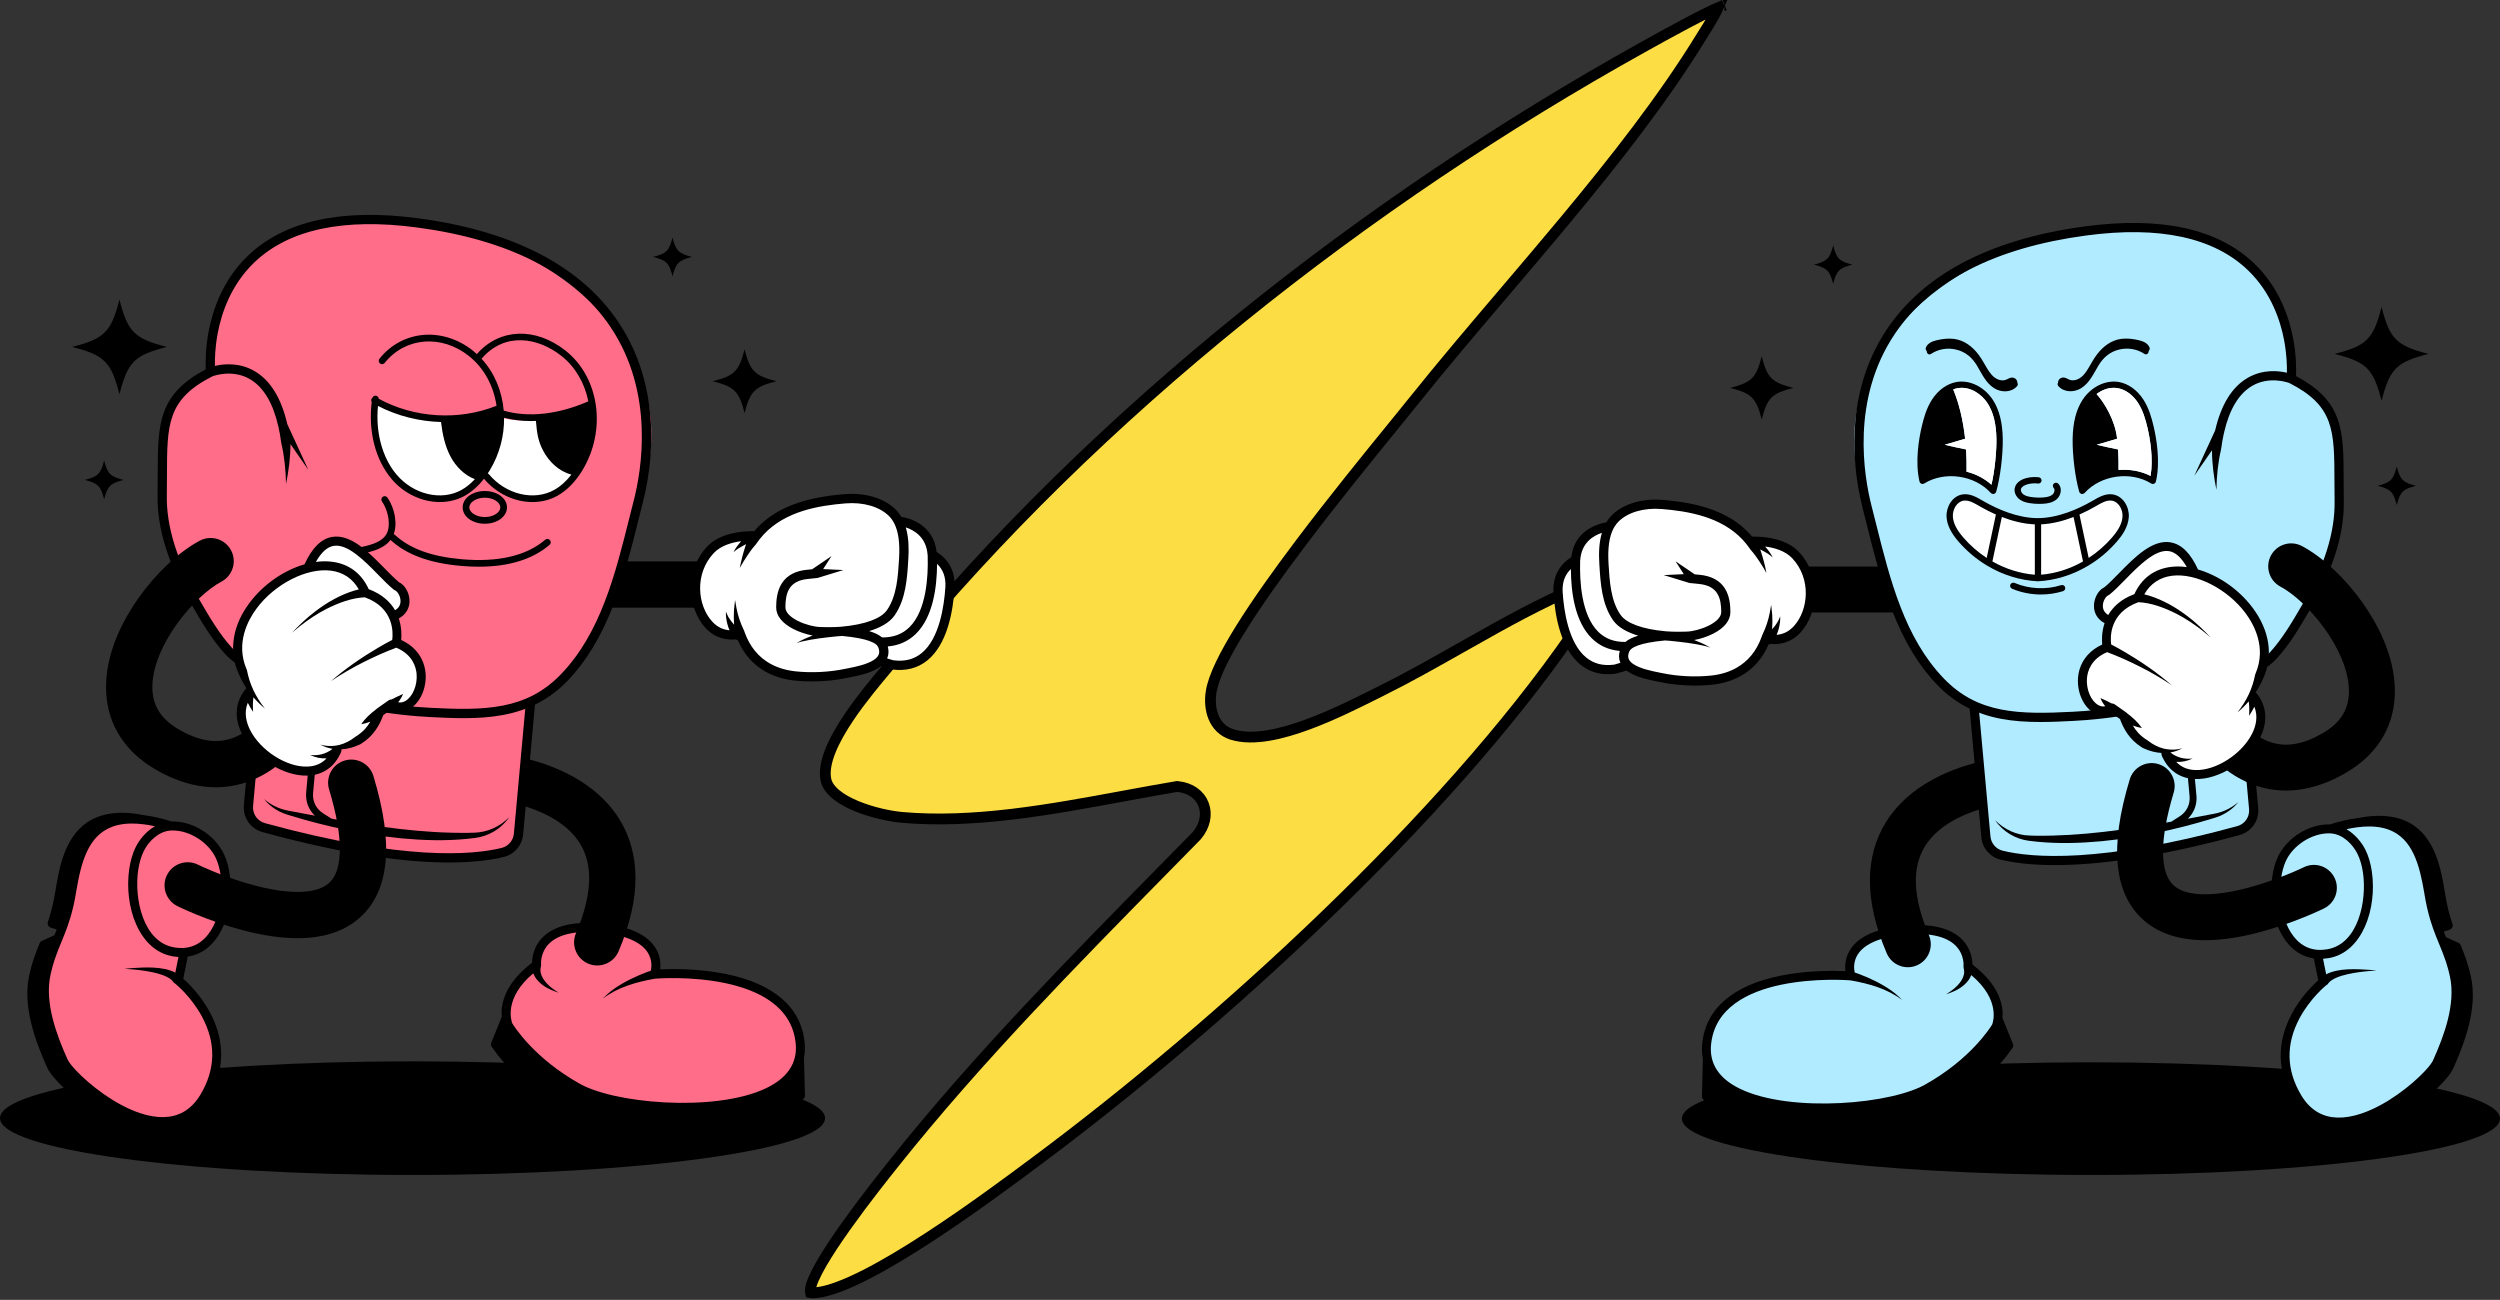 <svg width="927" height="482" viewBox="0 0 927 482" fill="none" xmlns="http://www.w3.org/2000/svg">
<rect x="0" y="0" width="927" height="482" fill="#333333" stroke="none"/>
<path d="M637.081 2.831C636.666 3.771 636.103 4.864 635.466 6.013C634.156 8.375 632.658 10.752 631.724 12.233C631.451 12.666 631.227 13.023 631.069 13.28L631.068 13.282C617.023 36.256 598.934 59.327 580.033 82.047C572.756 90.795 565.346 99.504 558.006 108.132C546.326 121.859 534.821 135.382 524.3 148.53L524.3 148.53C522.313 151.015 519.707 154.217 516.66 157.961C507.472 169.249 494.28 185.456 482.015 201.731C473.844 212.572 466.052 223.486 460.097 233.044C457.121 237.822 454.586 242.29 452.69 246.259C450.808 250.199 449.495 253.77 449.062 256.726L449.062 256.727C448.63 259.671 448.788 262.964 449.944 265.842C451.124 268.779 453.358 271.289 456.942 272.385L456.943 272.386C460.931 273.603 465.591 273.513 470.405 272.703C475.241 271.888 480.389 270.32 485.436 268.433C494.23 265.145 502.909 260.815 509.301 257.625C510.238 257.157 511.125 256.715 511.956 256.303L511.958 256.303C522.101 251.272 532.039 245.645 541.93 240.044C546.23 237.61 550.52 235.18 554.814 232.807C568.035 225.502 581.374 218.681 595.447 213.654C594.628 216.686 593.131 219.779 591.278 222.883C589.455 225.938 587.378 228.866 585.37 231.697C584.602 232.78 583.843 233.849 583.113 234.906L583.113 234.906C535.407 303.961 452.127 380.016 384.6 430.309L384.599 430.309L384.078 430.698C375.402 437.167 359.954 448.686 344.238 458.921C336.219 464.143 328.163 469.009 320.927 472.692C313.631 476.405 307.377 478.804 302.899 479.286L302.895 479.287C302.112 479.373 301.523 479.423 301.056 479.414C300.771 479.409 300.604 479.382 300.515 479.361C300.469 479.182 300.42 478.784 300.502 478.024C300.603 477.114 300.996 475.813 301.725 474.133C302.444 472.479 303.438 470.57 304.65 468.476C307.072 464.289 310.295 459.471 313.731 454.642C320.598 444.991 328.221 435.426 331.756 430.998L331.757 430.997C362.367 392.605 397.625 356.767 432.299 321.522C436.102 317.656 439.899 313.797 443.681 309.942L443.735 309.887L443.785 309.828C446.789 306.254 447.667 301.99 446.306 298.357C444.935 294.695 441.458 292.129 436.722 291.654L436.455 291.627L436.19 291.671C429.687 292.766 423.085 293.985 416.422 295.215C389.198 300.243 360.968 305.457 334.354 303.083C330.152 302.703 323.38 301.329 317.463 298.857C314.507 297.621 311.853 296.149 309.851 294.457C307.847 292.764 306.621 290.96 306.241 289.063L306.241 289.063C305.655 286.14 306.274 282.553 307.885 278.48C309.485 274.437 311.982 270.119 314.882 265.831C319.49 259.016 324.973 252.478 329.234 247.396C330.348 246.068 331.379 244.839 332.288 243.731C406.958 152.75 506.352 74.707 609.101 17.55C609.379 17.396 609.82 17.151 610.395 16.831C613.274 15.227 619.519 11.748 625.589 8.536C629.234 6.607 632.784 4.792 635.483 3.545C636.067 3.275 636.601 3.036 637.081 2.831ZM639.395 1.997C639.401 1.997 639.404 1.996 639.404 1.996C639.404 1.996 639.4 1.997 639.395 1.997Z" fill="#FCDD44" stroke="black" stroke-width="4"/>
<g clip-path="url(#clip0_3691_3061)">
<path d="M61.862 128.641C49.838 131.703 47.355 134.193 44.293 146.209C41.23 134.186 38.741 131.703 26.724 128.641C38.747 125.579 41.23 123.09 44.293 111.074C47.355 123.097 49.845 125.579 61.862 128.641Z" fill="black"/>
<path d="M287.911 141.358C279.825 143.417 278.152 145.089 276.094 153.175C274.035 145.089 272.362 143.417 264.276 141.358C272.362 139.3 274.035 137.628 276.094 129.542C278.152 137.628 279.825 139.3 287.911 141.358Z" fill="black"/>
<path d="M45.805 177.959C40.883 179.213 39.867 180.23 38.612 185.151C37.358 180.23 36.341 179.213 31.42 177.959C36.341 176.705 37.358 175.688 38.612 170.768C39.867 175.688 40.883 176.705 45.805 177.959Z" fill="black"/>
<path d="M256.569 95.263C251.648 96.518 250.631 97.534 249.377 102.455C248.122 97.534 247.106 96.518 242.185 95.263C247.106 94.009 248.122 92.993 249.377 88.072C250.631 92.993 251.648 94.009 256.569 95.263Z" fill="black"/>
<path d="M152.969 435.677C237.451 435.677 305.937 426.246 305.937 414.611C305.937 402.976 237.451 393.544 152.969 393.544C68.486 393.544 0 402.976 0 414.611C0 426.246 68.486 435.677 152.969 435.677Z" fill="black"/>
<path d="M273.36 225.328H193.356C188.615 225.328 184.774 221.488 184.774 216.747C184.774 212.007 188.615 208.167 193.356 208.167H273.36C278.101 208.167 281.942 212.007 281.942 216.747C281.942 221.488 278.101 225.328 273.36 225.328Z" fill="black"/>
<path d="M345.675 205.716C344.922 194.041 333.079 193.211 333.079 193.211L332.937 193.565C332.358 192.362 331.676 191.217 330.879 190.143C317.073 179.491 293.778 185.846 281.909 197.038C281.401 197.579 280.912 198.145 280.436 198.737C277.985 198.602 268.496 198.473 263.401 203.915C255.617 212.226 256.775 224.923 262.764 231.562C266.817 236.052 271.816 235.723 274.543 235.074C276.486 240.342 279.857 244.832 284.843 247.63C290.452 251.998 318.816 252.737 325.912 245.063L330.904 246.517C347.65 248.801 351.51 229.645 352.256 217.848C352.694 210.978 348.911 207.459 345.682 205.716H345.675Z" fill="white"/>
<path d="M347.309 204.674C346.145 194.465 337.164 192.117 334.173 191.622C334.031 191.384 333.883 191.153 333.729 190.927C333.709 190.895 333.684 190.863 333.664 190.831C333.606 190.741 333.542 190.651 333.484 190.567C333.452 190.529 333.426 190.49 333.394 190.451C332.995 189.911 332.564 189.396 332.095 188.927C327.9 184.739 320.856 182.61 313.239 183.228C306.278 183.794 300.759 184.823 295.876 186.457C289.533 188.58 284.553 191.661 280.648 195.861C280.314 196.228 279.979 196.601 279.658 196.98C279.542 196.98 279.426 196.98 279.304 196.974C279.079 196.922 278.841 196.922 278.596 196.974C274.498 197 266.798 197.772 262.146 202.737C253.706 211.749 254.993 225.508 261.484 232.706C265.209 236.83 269.622 237.396 272.787 237.093C273.031 237.222 273.295 237.293 273.559 237.319C275.791 242.548 279.297 246.517 284.006 249.129C287.114 250.853 290.71 251.94 294.698 252.358C296.764 252.576 298.899 252.679 301.054 252.679C305.506 252.679 310.055 252.223 314.288 251.329C314.596 251.264 314.944 251.193 315.323 251.116C318.212 250.544 322.754 249.637 325.893 247.566C325.906 247.559 325.919 247.553 325.932 247.546C326.06 247.463 326.183 247.373 326.305 247.282C326.305 247.282 326.311 247.282 326.318 247.276C326.408 247.212 326.491 247.147 326.575 247.083C326.588 247.077 326.594 247.07 326.607 247.057L330.416 248.17C330.499 248.196 330.583 248.209 330.667 248.222C335.852 248.929 340.31 247.784 343.919 244.825C351.188 238.869 353.395 226.93 353.961 217.957C354.321 212.219 351.967 207.543 347.303 204.674H347.309ZM343.964 205.825C343.964 205.922 343.99 206.012 344.009 206.108C343.996 206.205 343.99 206.301 343.99 206.398C344.196 213.473 343.597 226.274 337.222 232.558C334.584 235.164 331.258 236.405 327.077 236.354C325.861 235.337 324.195 234.585 322.271 234.006C326.202 232.829 329.759 231.008 331.715 228.191C335.922 222.138 336.386 214.316 336.797 207.414L336.817 207.144C337.01 203.857 337.048 199.547 335.865 195.559C338.985 196.582 343.526 199.206 343.957 205.825H343.964ZM314.654 247.752C314.262 247.829 313.902 247.9 313.58 247.971C307.636 249.225 301.054 249.572 295.059 248.942C291.533 248.575 288.375 247.63 285.673 246.131C281.227 243.667 278.017 239.75 276.139 234.501C276.106 234.417 276.081 234.327 276.049 234.244C276.016 234.102 275.971 233.961 275.901 233.826C275.856 233.684 275.791 233.562 275.72 233.44C274.505 230.925 273.61 228.217 273.083 225.463L272.555 222.472C272.497 223.058 272.189 225.727 272.156 226.274C272.054 228.075 272.06 229.857 272.208 231.639C271.449 230.822 270.773 229.921 270.194 228.963C269.796 228.274 269.467 227.567 269.178 226.801C269.152 227.515 269.152 228.255 269.249 228.988C269.442 230.609 269.866 232.205 270.51 233.71C268.387 233.536 266.077 232.681 264.031 230.416C258.557 224.351 257.502 212.727 264.649 205.092C267.299 202.261 271.423 201.123 274.826 200.679C274.749 200.769 274.665 200.859 274.588 200.956C273.61 202.133 272.594 203.374 271.996 204.789C273.057 203.715 274.363 203.001 275.669 202.281C275.997 202.107 276.332 201.933 276.66 201.766C276.55 202.075 276.447 202.377 276.345 202.68C275.502 205.278 274.813 207.909 274.318 210.592C275.174 209.022 276.119 207.504 277.11 206.018C277.972 204.757 278.899 203.406 279.909 202.274C280.031 202.171 280.147 202.049 280.243 201.908C280.385 201.766 280.488 201.605 280.565 201.432C280.951 200.872 281.356 200.332 281.774 199.811C282.212 199.264 282.675 198.724 283.151 198.209C291.231 189.506 303.615 187.467 313.503 186.656C320.122 186.116 326.163 187.878 329.65 191.365C330.21 191.924 330.705 192.561 331.136 193.269C331.278 193.507 331.419 193.745 331.548 193.996C331.548 193.996 331.548 194.002 331.554 194.009C333.118 197.032 333.716 201.29 333.381 206.938L333.368 207.208C332.989 213.66 332.551 220.967 328.891 226.229C326.691 229.394 320.74 231.574 312.139 232.366C311.714 232.404 311.296 232.436 310.884 232.462C310.659 232.43 310.421 232.436 310.19 232.501C308.144 232.597 306.304 232.552 304.869 232.513C304.638 232.513 304.419 232.501 304.207 232.501C299.742 232.404 291.192 229.239 291.225 225.161C291.263 220.06 292.331 215.262 299.851 214.65C300.765 214.573 301.666 214.483 302.534 214.374C302.734 214.387 302.939 214.361 303.145 214.303C303.145 214.303 303.158 214.303 303.177 214.297C303.364 214.271 303.544 214.213 303.705 214.136C305.744 213.512 312.699 211.376 312.731 211.37L305.223 211.016L308.318 206.211L301.202 211.042C301.202 211.042 301.164 211.074 301.145 211.087C300.63 211.138 300.109 211.19 299.581 211.235C295.059 211.601 291.797 213.312 289.886 216.323C288.059 219.198 287.821 222.736 287.802 225.148C287.776 228.3 290.002 231.105 294.229 233.266C296.397 234.372 298.97 235.215 301.338 235.646C299.427 236.392 297.503 237.171 295.754 238.232L295.335 238.502C295.94 238.264 296.577 238.058 297.207 237.904C301.537 236.881 306.002 236.399 310.421 235.942C311.032 235.91 311.656 235.871 312.293 235.813C317.15 236.27 320.296 236.933 322.316 237.653C322.85 237.852 323.333 238.058 323.751 238.277C323.815 238.309 323.879 238.341 323.95 238.367C324.388 238.605 324.722 238.843 324.98 239.081C325.07 239.203 325.179 239.313 325.295 239.409C325.443 239.589 325.546 239.763 325.616 239.93C326.298 241.564 326.118 242.805 324.999 243.912C324.992 243.912 324.986 243.925 324.98 243.931C324.909 244.002 324.832 244.066 324.761 244.137C324.703 244.188 324.639 244.24 324.581 244.291C324.542 244.324 324.497 244.356 324.452 244.388C324.407 244.42 324.368 244.452 324.323 244.484C324.227 244.555 324.13 244.619 324.027 244.69C321.461 246.401 317.118 247.27 314.648 247.758L314.654 247.752ZM350.539 217.738C350.108 224.524 348.396 236.72 341.751 242.169C338.895 244.51 335.459 245.378 331.258 244.832L328.949 244.156C329.541 242.805 329.624 241.3 329.187 239.705C333.323 239.345 336.83 237.769 339.641 234.996C345.9 228.815 347.425 217.982 347.464 209.073C349.735 211.222 350.77 214.123 350.545 217.738H350.539Z" fill="black"/>
<path d="M188.448 380.21C188.448 380.21 187.952 379.116 187.759 377.264L183.713 387.253C195.492 404.229 211.781 410.642 211.781 410.642L215.937 404.242C215.345 403.965 214.785 403.682 214.264 403.392C195.827 393.12 188.448 380.216 188.448 380.216V380.21Z" fill="black"/>
<path d="M296.436 392.136C291.424 415.653 235.076 413.183 215.937 404.235L217.327 410.636C267.229 430.21 296.796 406.307 296.796 406.307L296.436 392.136Z" fill="black"/>
<path d="M296.706 386.79C293.811 356.763 242.705 361.24 242.705 361.24C242.705 361.24 248.238 346.491 222.685 344.123C197.132 341.756 198.979 357.818 198.979 357.818C188.325 365.582 187.328 373.224 187.753 377.257C187.946 379.11 188.441 380.203 188.441 380.203C188.441 380.203 195.814 393.107 214.258 403.38C214.779 403.669 215.338 403.952 215.93 404.229C235.069 413.17 291.418 415.646 296.429 392.129C296.783 390.476 296.879 388.701 296.699 386.79H296.706Z" fill="#FF6D89"/>
<path d="M298.108 392.194C298.462 390.425 298.552 388.572 298.366 386.63C297.105 373.546 286.934 364.727 268.947 361.118C258.834 359.092 249.068 359.234 244.796 359.44C245.028 357.439 244.906 354.442 243.034 351.457C239.888 346.44 233.094 343.41 222.846 342.458C212.733 341.519 205.425 343.262 201.141 347.642C197.776 351.084 197.307 355.143 197.287 356.995C186.943 364.83 185.669 372.568 186.048 377.032L182.169 386.61C181.957 387.131 182.021 387.723 182.343 388.186C194.276 405.38 210.488 411.903 211.17 412.173C211.91 412.463 212.746 412.192 213.184 411.53L215.159 408.487L215.699 410.97C215.815 411.517 216.201 411.967 216.722 412.173C231.596 418.007 244.668 419.963 255.508 419.963C263.762 419.963 270.722 418.831 276.197 417.409C290.015 413.833 297.536 407.838 297.851 407.587C298.256 407.259 298.482 406.763 298.469 406.249L298.115 392.175L298.108 392.194ZM197.731 360.919C198.773 363.634 201.302 365.634 203.907 366.843C204.956 367.352 206.056 367.731 207.149 368.098C206.184 367.487 205.226 366.869 204.351 366.136C202.119 364.296 199.764 361.517 200.542 358.5C200.568 358.41 200.581 358.32 200.594 358.23C200.645 358.037 200.658 357.838 200.639 357.638C200.62 357.465 200.234 353.309 203.56 349.939C207.066 346.394 213.621 344.954 222.531 345.783C231.531 346.62 237.63 349.18 240.171 353.181C241.902 355.915 241.612 358.668 241.335 359.935C240.789 360.121 240.255 360.314 239.714 360.514C235.468 362.115 231.332 364.103 227.62 366.715C226.159 367.783 224.776 368.947 223.56 370.259C229.132 366.014 236.112 364.077 242.912 362.887C244.822 362.733 292.376 359.305 295.046 386.939C295.632 393.004 293.071 397.951 287.429 401.637C271.095 412.321 232.303 410.05 216.735 402.756C216.683 402.724 216.625 402.705 216.568 402.679C216.04 402.428 215.545 402.171 215.075 401.913C198.033 392.419 190.584 380.506 189.947 379.445C189.625 378.621 186.679 370.201 197.738 360.906L197.731 360.919ZM211.157 408.532C207.272 406.706 195.023 400.209 185.605 387.035L187.625 382.043C189.773 385.337 197.57 395.995 213.447 404.847C213.473 404.859 213.499 404.872 213.525 404.885L211.157 408.532ZM275.174 414.244C263.144 417.326 243.638 418.959 218.768 409.407L218.247 407.001C226.114 409.922 237.759 411.903 249.724 412.25C250.85 412.283 252.085 412.302 253.404 412.302C263.671 412.302 279.163 411.054 289.263 404.441C291.598 402.91 293.496 401.154 294.956 399.212L295.117 405.477C293.065 406.937 286.156 411.427 275.187 414.238L275.174 414.244Z" fill="black"/>
<path d="M181.307 278.95L180.291 296.086H180.271C180.529 296.099 205.901 297.893 215.101 312.849C220.048 320.89 219.533 332.056 213.563 346.041C211.704 350.402 213.724 355.445 218.086 357.304C222.448 359.163 227.491 357.143 229.35 352.782C233.609 342.812 235.726 333.504 235.636 325.122C235.552 317.223 233.551 310.038 229.672 303.773C226.308 298.331 221.547 293.629 215.532 289.788C210.964 286.875 205.657 284.449 199.758 282.591C189.934 279.49 181.648 278.969 181.301 278.95H181.307Z" fill="black"/>
<path d="M196.875 258.597L192.263 309.259C191.96 312.546 189.625 315.293 186.415 316.078C176.212 318.586 150.235 321.275 97.791 306.879C94.176 305.889 91.795 302.434 92.13 298.704L96.614 249.463L196.869 258.597H196.875Z" fill="#FF6D89"/>
<path d="M95.064 247.598L90.425 298.549C90.007 303.123 92.915 307.323 97.341 308.539C129.269 317.307 151.502 319.809 166.478 319.809C175.967 319.809 182.549 318.805 186.827 317.75C190.738 316.792 193.607 313.441 193.974 309.42L198.747 257.047L95.07 247.604L95.064 247.598ZM190.552 309.105C190.32 311.672 188.493 313.807 186.003 314.412C175.298 317.043 149.662 319.339 98.242 305.226C95.424 304.454 93.571 301.779 93.841 298.858L98.171 251.329L195.01 260.147L190.552 309.105Z" fill="black"/>
<path d="M175.865 308.751C175.279 308.764 174.263 308.796 173.658 308.816C156.604 309.022 139.71 306.513 122.939 303.573L119.729 301.528C117.213 299.92 115.817 297.076 116.087 294.105L118.487 267.738C118.738 265.01 120.333 262.643 122.772 261.389L125.57 259.955L124.393 257.665L121.594 259.099C118.371 260.752 116.255 263.898 115.927 267.506L113.527 293.873C113.231 297.128 114.447 300.267 116.756 302.46C113.919 301.933 110.754 301.341 108.458 300.891C106.573 300.576 104.604 300.164 102.854 299.379C101.053 298.614 99.38 297.54 97.875 296.272C98.499 297.051 99.2 297.771 99.959 298.44C101.497 299.772 103.266 300.846 105.17 301.592C105.897 301.894 107.338 302.306 108.052 302.531C121.401 306.597 135.13 309.51 149.038 310.874C157.009 311.607 165.063 311.852 173.047 311.067C173.915 310.996 175.157 310.829 176.038 310.726C181.121 310.128 185.933 307.304 188.783 303.033C185.399 306.5 180.722 308.648 175.871 308.751H175.865Z" fill="black"/>
<path d="M154.77 263.853C130.819 261.087 104.205 256.204 84.745 241.365C71.846 225.123 60.311 204.925 60.138 183.652C60.524 159.723 57.983 148.113 78.08 137.962C74.69 33.827 274.852 85.666 236.671 185.955C226.52 232.809 211.659 273.431 154.77 263.853Z" fill="#FF6D89"/>
<path d="M241.078 153.394C239.843 140.625 235.835 129.137 229.163 119.244C222.621 109.543 213.518 101.445 202.105 95.186C189.393 88.213 173.626 83.427 155.246 80.964C126.728 77.136 105.382 81.839 91.808 94.942C82.512 103.915 78.807 115.172 77.34 123.039C76.137 129.503 76.188 134.714 76.298 136.952C68.063 141.294 63.283 146.176 60.864 152.673C58.516 158.984 58.503 166.484 58.478 175.978C58.478 178.41 58.465 180.925 58.426 183.626C58.227 195.996 62.415 209.376 71.215 224.524C74.509 230.198 78.614 237.254 83.49 242.529C87.89 247.282 94.06 249.785 100.03 252.197C100.68 252.461 101.329 252.724 101.973 252.988C118.731 259.877 136.448 264.103 154.635 265.564C156.237 265.692 157.871 265.802 159.479 265.885C163.809 266.11 167.939 266.297 171.934 266.297C177.029 266.297 181.892 265.995 186.634 265.1C196.168 263.299 203.945 259.163 210.424 252.461C217.314 245.327 222.872 236.141 227.427 224.396C231.402 214.123 234.111 203.303 236.723 192.838C237.256 190.709 237.803 188.509 238.35 186.386C241.168 175.386 242.114 163.982 241.091 153.4L241.078 153.394ZM235.011 185.53C234.464 187.666 233.911 189.872 233.377 192.002C228.115 213.049 222.672 234.816 207.94 250.074C195.215 263.248 179.898 263.518 159.653 262.457C158.077 262.373 156.481 262.27 154.905 262.141C137.072 260.713 119.703 256.564 103.279 249.817C102.629 249.553 101.979 249.283 101.316 249.019C95.694 246.742 89.885 244.394 86.005 240.2C81.386 235.202 77.391 228.326 74.181 222.807C65.702 208.211 61.669 195.417 61.855 183.684C61.9 180.963 61.907 178.435 61.913 175.991C61.958 157.395 61.977 148.048 78.787 139.532C79.45 139.281 86.308 136.869 92.683 140.593C97.682 143.513 101.207 149.38 103.195 158.064L103.143 158.096L103.234 158.218C103.665 160.116 104.018 162.142 104.301 164.303C105.472 169.224 105.955 174.357 106.058 179.452C107.036 174.647 107.692 169.726 107.705 164.67L114.324 174.209L106.534 157.279C104.308 147.611 100.236 141.005 94.369 137.602C88.649 134.283 82.802 134.939 79.688 135.685C79.636 133.215 79.746 128.789 80.73 123.553C82.113 116.207 85.581 105.703 94.208 97.392C106.997 85.074 127.377 80.694 154.789 84.367C188.866 88.94 212.933 101.316 226.32 121.167C242.795 145.591 237.893 174.319 235.018 185.53H235.011ZM107.196 163.937L106 164.085L107.19 163.93V163.943L107.196 163.937Z" fill="black"/>
<path d="M80.016 291.924C78.614 291.924 77.198 291.841 75.783 291.68C69.923 291.005 63.901 288.908 57.899 285.453C51.53 281.793 46.705 277.098 43.553 271.501C40.632 266.31 39.211 260.457 39.32 254.108C39.545 241.146 45.965 229.381 51.318 221.797C57.841 212.547 66.346 204.584 74.072 200.493C78.26 198.274 83.458 199.869 85.677 204.057C87.897 208.244 86.302 213.442 82.114 215.661C72.091 220.974 56.76 239.133 56.496 254.404C56.374 261.454 59.546 266.593 66.468 270.575C73.731 274.75 80.119 275.792 86.006 273.759C98.473 269.456 105.273 252.911 105.344 252.744L105.331 252.77L121.292 259.093C121.047 259.704 118.789 265.268 114.28 271.675C107.943 280.687 100.139 287.01 91.718 289.943C87.942 291.262 84.024 291.924 80.036 291.924H80.016Z" fill="black"/>
<path d="M113.964 211.061C91.924 219.282 82.069 231.491 92.941 255.838C77.443 272.524 117.67 300.203 125.184 277.187C133.985 276.216 139.105 269.533 140.746 264.11L145.108 261.035C154.256 267.416 163.757 244.71 146.941 238.374C146.941 238.374 148.048 233.434 145.751 228.416C152.686 226.049 150.145 218.568 147.089 217.352C138.147 210.148 123.91 187.583 113.971 211.068L113.964 211.061Z" fill="white"/>
<path d="M112.935 209.247C105.324 211.428 97.637 216.658 92.458 223.624C86.179 232.076 84.751 241.339 88.437 249.714C88.45 249.746 88.469 249.772 88.489 249.798C89.293 251.695 90.271 253.509 91.409 255.208C91.281 255.298 91.165 255.394 91.062 255.516C87.215 260.218 86.726 266.091 89.685 272.054C94.099 280.944 105.048 287.917 114.086 287.595C119.478 287.402 123.691 284.63 126.059 279.748C126.252 279.51 126.38 279.22 126.432 278.911C126.458 278.847 126.49 278.796 126.509 278.731C126.631 278.442 126.657 278.133 126.612 277.844C128.883 277.721 131.147 277.104 133.257 276.126C133.373 276.087 133.489 276.042 133.598 275.972C133.605 275.972 133.611 275.959 133.624 275.959C133.766 275.894 133.888 275.817 133.997 275.721C138.661 272.775 140.752 268.787 142.122 265.165L142.444 264.933C142.984 264.58 143.525 264.2 144.052 263.801L145.172 263.01C147.385 264.142 149.746 264.084 151.939 262.83C155.774 260.63 158.244 255.105 157.807 249.688C157.729 248.698 157.556 247.746 157.298 246.826C156.121 242.651 153.136 239.3 148.761 237.306C148.922 235.601 148.961 232.559 147.874 229.31C150.363 227.966 151.798 225.753 151.856 223.039C151.875 222.209 151.759 221.379 151.534 220.588C150.942 218.497 149.598 216.67 147.957 215.892C146.349 214.573 144.509 212.695 142.566 210.714C136.68 204.706 130.002 197.894 123.112 199.097C119.066 199.804 115.733 203.124 112.929 209.228L112.935 209.247ZM145.429 237.28C143.576 238.245 141.801 239.242 140.025 240.284C133.933 243.886 128.085 247.926 122.739 252.564C126.618 249.939 130.671 247.591 134.853 245.494C138.764 243.526 142.836 241.699 146.922 240.162C153.001 242.696 154.275 247.36 154.481 249.965C154.815 254.088 153.007 258.372 150.28 259.942C149.411 260.444 148.53 260.592 147.642 260.392C148.414 259.427 149.038 258.398 149.443 257.33C148.022 257.948 146.587 258.623 145.185 259.363C144.818 259.344 144.445 259.44 144.136 259.659L139.774 262.734C139.665 262.811 139.568 262.901 139.485 263.004C137.394 264.58 135.432 266.349 133.92 268.523C135.129 268.343 136.249 268.008 137.323 267.603C136.178 269.571 134.596 271.417 132.17 272.929C132.061 272.981 131.958 273.045 131.855 273.128C131.816 273.161 131.771 273.193 131.726 273.225C131.681 273.257 131.636 273.289 131.598 273.321C129.912 274.64 127.969 275.676 125.84 276.216C125.441 276.319 125.042 276.396 124.631 276.461C124.631 276.461 124.631 276.461 124.624 276.461C122.733 276.756 120.732 276.653 118.796 276.107C120.166 276.866 121.691 277.4 123.292 277.67C121.047 279.522 117.889 280.352 114.961 279.921C116.872 280.892 118.982 281.311 121.092 281.208C119.297 283.125 116.924 284.147 113.971 284.25C106.251 284.527 96.498 278.262 92.683 270.568C91.377 267.931 90.367 264.284 91.879 260.579C92.458 261.756 93.127 262.875 93.848 263.969C93.732 262.18 93.732 260.334 93.976 258.572C95.276 260.077 96.698 261.466 98.235 262.721C96.543 260.611 95.102 258.334 93.976 255.947C92.889 253.632 92.104 251.213 91.622 248.769C91.615 248.717 91.602 248.659 91.59 248.608C91.59 248.589 91.583 248.563 91.577 248.543C91.525 248.344 91.454 248.177 91.371 248.022C87.331 238.406 91.982 229.87 95.154 225.605C101.902 216.523 113.713 210.495 122.623 211.589C127.21 212.148 130.774 214.541 133.039 218.542C132.447 218.684 131.855 218.845 131.257 219.025C126.072 220.62 121.298 223.36 117.014 226.622C113.836 228.995 110.934 231.793 108.213 234.669C109.229 233.826 110.233 232.97 111.256 232.141C114.337 229.748 117.65 227.516 121.124 225.747C125.55 223.547 130.305 221.72 135.258 221.476C146.143 225.399 145.789 234.598 145.442 237.274L145.429 237.28ZM123.691 202.41C128.851 201.509 135.136 207.916 140.18 213.068C142.264 215.191 144.226 217.198 146.027 218.652C146.156 218.755 146.304 218.845 146.458 218.903C147.327 219.243 148.556 221.006 148.511 222.981C148.478 224.409 147.796 225.502 146.491 226.268C144.741 223.251 141.756 220.356 136.725 218.465C134.029 212.567 129.301 209.048 123.009 208.282C121.124 208.051 119.143 208.09 117.123 208.36C119.111 204.828 121.311 202.821 123.685 202.41H123.691Z" fill="black"/>
<path d="M66.134 363.512L68.231 353.143C83.111 352.171 86.829 329.329 81.689 317.764C78.73 311.1 70.804 305.999 63.483 306.269C63.457 306.269 63.432 306.275 63.4 306.282C32.539 296.408 28.847 316.702 26.544 330.706C19.499 358.173 10.1 367.571 23.501 393.455C59.115 442.02 104.083 399.585 66.127 363.518" fill="#FF6D89"/>
<path d="M26.543 330.706C25.643 336.199 24.472 340.168 23.224 343.584L19.351 342.381C25.244 325.566 20.998 297.919 53.64 304.011C31.703 301.097 28.57 318.343 26.537 330.706" fill="black"/>
<path d="M21.487 348.003C13.375 360.836 17.286 382.989 23.5 393.461C26.292 399.701 52.386 422.961 68.777 413.794C52.405 428.821 22.117 402.094 19.055 395.262C13.259 385.106 8.447 363.338 16.231 350.415L21.487 348.009V348.003Z" fill="black"/>
<path d="M67.96 362.881L69.614 354.699C73.615 354.12 77.083 352.036 79.817 348.524C86.43 340.033 86.913 325.412 83.213 317.088C79.952 309.742 71.556 304.39 63.624 304.596C59.97 303.445 56.606 302.673 53.505 302.281C44.653 300.492 37.512 301.393 32.275 304.969C23.771 310.784 21.892 322.202 20.522 330.532C19.834 334.707 18.959 338.303 17.762 341.847C17.621 342.271 17.653 342.741 17.859 343.14C18.064 343.539 18.418 343.841 18.849 343.976L21.03 344.658C20.753 345.378 20.471 346.073 20.187 346.761L15.53 348.89C15.144 349.064 14.841 349.386 14.681 349.778C13.317 353.097 11.901 356.751 10.834 361.653C8.325 373.231 13.092 386.064 17.524 395.944C19.872 401.187 35.865 416.219 51.247 419.391C53.183 419.789 55.042 419.989 56.812 419.989C61.836 419.989 66.165 418.374 69.73 415.177C72.657 413.505 75.159 410.983 77.166 407.638C83.387 397.263 83.612 386.096 77.81 375.334C74.355 368.921 69.775 364.502 67.948 362.888L67.96 362.881ZM63.824 307.935C70.347 307.838 77.475 312.399 80.158 318.445C83.394 325.734 82.969 339.042 77.179 346.478C74.812 349.521 71.859 351.193 68.372 351.483C68.198 351.47 68.031 351.483 67.864 351.515C66.822 351.56 65.728 351.489 64.589 351.29C52.926 349.289 49.722 333.034 51.234 322.678C51.627 319.976 52.347 317.526 53.312 315.583C54.978 312.238 58.568 308.282 63.251 307.961C63.444 307.986 63.637 307.98 63.824 307.935ZM22.182 341.512L21.461 341.287C22.452 338.09 23.211 334.797 23.829 331.072C24.987 324.016 26.543 314.586 32.353 309.183C28.055 314.406 26.421 321.565 25.353 327.715C25.186 328.654 25.038 329.567 24.896 330.436C24.729 331.452 24.549 332.43 24.356 333.382C24.35 333.427 24.337 333.465 24.33 333.51C24.247 333.922 24.163 334.334 24.073 334.739C24.028 334.938 23.983 335.125 23.938 335.318C23.88 335.569 23.822 335.826 23.758 336.077C23.719 336.244 23.674 336.399 23.636 336.559C23.565 336.842 23.494 337.132 23.417 337.415C23.385 337.531 23.352 337.646 23.32 337.762C23.23 338.103 23.134 338.438 23.037 338.772C23.018 338.837 22.999 338.901 22.979 338.965C22.729 339.814 22.465 340.663 22.175 341.506L22.182 341.512ZM20.58 394.568C16.353 385.15 11.805 372.98 14.108 362.354C15.054 357.999 16.263 354.77 17.53 351.644L18.36 351.264C18.341 351.309 18.328 351.354 18.309 351.399C18.2 351.689 18.084 351.972 17.974 352.268C17.955 352.319 17.936 352.377 17.916 352.428C17.82 352.692 17.724 352.956 17.627 353.22C17.595 353.316 17.556 353.406 17.524 353.503C17.428 353.779 17.325 354.062 17.228 354.345C17.209 354.397 17.196 354.442 17.177 354.493C17.067 354.828 16.951 355.169 16.842 355.516C16.816 355.6 16.791 355.677 16.765 355.76C16.675 356.05 16.585 356.339 16.501 356.642C16.475 356.719 16.456 356.802 16.43 356.88C16.328 357.246 16.218 357.619 16.122 357.999C16.102 358.063 16.089 358.128 16.07 358.192C15.986 358.514 15.903 358.848 15.819 359.182C15.793 359.285 15.768 359.388 15.742 359.498C15.646 359.903 15.549 360.308 15.459 360.726C15.15 362.135 14.957 363.563 14.861 365.004C14.809 365.724 14.784 366.445 14.784 367.172C14.745 376.595 18.47 386.315 21.976 394.137C23.391 397.289 29.181 403.309 36.553 408.449C36.586 408.475 36.618 408.494 36.65 408.52C36.965 408.738 37.274 408.951 37.596 409.163C37.84 409.33 38.085 409.491 38.329 409.652C38.4 409.697 38.464 409.742 38.535 409.787C42.182 412.167 46.158 414.27 50.205 415.698C36.476 412.019 22.362 398.543 20.58 394.574V394.568ZM74.31 405.915C72.586 408.783 70.489 410.913 68.031 412.302C68.012 412.315 67.986 412.321 67.967 412.334C63.702 414.721 58.311 414.862 51.955 412.759C42.453 409.613 33.022 402.068 28.177 396.909C28.158 396.883 28.132 396.864 28.113 396.838C27.939 396.652 27.766 396.465 27.605 396.285C27.495 396.163 27.393 396.041 27.283 395.925C27.193 395.822 27.097 395.713 27.007 395.61C26.833 395.41 26.672 395.211 26.518 395.024C26.473 394.973 26.434 394.921 26.395 394.87C26.273 394.716 26.157 394.568 26.048 394.42C26.003 394.362 25.964 394.304 25.926 394.252C25.829 394.117 25.739 393.989 25.656 393.866C25.617 393.809 25.578 393.757 25.546 393.699C25.469 393.577 25.398 393.461 25.328 393.345C25.302 393.3 25.27 393.249 25.244 393.21C25.16 393.062 25.083 392.914 25.025 392.786C20.914 383.62 16.488 371.777 18.727 361.447C19.132 359.581 19.589 357.922 20.078 356.391C20.097 356.333 20.117 356.275 20.136 356.217C20.2 356.024 20.265 355.831 20.323 355.638C21.075 353.393 21.899 351.393 22.754 349.328C24.279 345.629 25.842 341.828 27.129 336.347C27.161 336.218 27.187 336.096 27.219 335.968C27.309 335.582 27.393 335.189 27.476 334.784C27.508 334.636 27.541 334.495 27.566 334.347C27.663 333.89 27.753 333.42 27.843 332.944C27.856 332.88 27.869 332.809 27.881 332.745C27.984 332.179 28.087 331.6 28.19 330.995C28.216 330.854 28.235 330.712 28.261 330.571C30.069 319.713 32.674 309.865 41.636 306.552C41.719 306.52 41.809 306.487 41.893 306.455C42.15 306.365 42.414 306.282 42.684 306.204C42.852 306.153 43.019 306.108 43.186 306.063C43.398 306.005 43.611 305.96 43.829 305.909C44.055 305.857 44.286 305.806 44.518 305.761C44.704 305.722 44.897 305.696 45.084 305.664C45.341 305.626 45.605 305.581 45.875 305.548C46.068 305.523 46.268 305.503 46.467 305.484C46.731 305.458 46.995 305.433 47.265 305.42C47.503 305.407 47.754 305.394 47.998 305.388C48.223 305.381 48.455 305.375 48.687 305.368C50.153 305.355 51.723 305.452 53.421 305.677C53.441 305.677 53.453 305.677 53.473 305.677C54.74 305.844 56.059 306.082 57.429 306.385C54.148 308.269 51.691 311.357 50.321 314.104C49.201 316.361 48.371 319.16 47.927 322.209C45.907 336.103 51.485 352.441 64.023 354.59C64.757 354.712 65.471 354.802 66.178 354.841L65.007 360.643C60.369 358.25 53.653 358.661 48.667 358.99L46.113 359.234L48.674 359.408C53.035 359.761 61.566 360.803 64.126 363.891C64.338 364.328 64.647 364.592 64.988 364.74C65.02 364.772 65.053 364.804 65.085 364.83C65.143 364.875 70.945 369.571 74.927 377.013C80.164 386.791 79.952 396.517 74.31 405.921V405.915Z" fill="black"/>
<path d="M110.297 347.881C104.256 347.881 97.463 346.89 89.936 344.902C76.922 341.467 66.243 336.218 65.792 336C61.54 333.896 59.803 328.75 61.9 324.505C64.004 320.253 69.15 318.516 73.396 320.613C73.692 320.755 83.303 325.431 94.568 328.371C107.55 331.761 117.232 331.484 121.819 327.592C127.339 322.91 127.416 310.521 122.031 292.715C120.661 288.181 123.221 283.388 127.763 282.018C132.299 280.648 137.091 283.208 138.462 287.75C142.347 300.589 143.808 311.1 142.933 319.867C142.039 328.821 138.668 335.832 132.91 340.702C127.255 345.488 119.69 347.887 110.297 347.887V347.881Z" fill="black"/>
<path d="M143.918 150.795C150.827 154.101 158.27 155.587 165.913 156.327C171.484 156.867 178.149 155.06 182.62 153.548C182.826 153.734 183.076 153.895 183.353 154.011C184.099 154.32 184.865 154.584 185.65 154.815C185.733 161.357 184.029 168.027 180.542 173.759C178.309 177.432 175.389 180.706 171.78 182.732C163.391 187.441 152.358 184.25 146.021 176.673C139.742 169.16 137.729 158.257 139.189 148.248C140.72 149.187 142.309 150.029 143.924 150.801L143.918 150.795Z" fill="white"/>
<path d="M182.62 153.548C182.825 153.734 183.076 153.895 183.353 154.011C189.51 156.578 197.049 156.102 203.482 155.079C208.816 154.23 215.075 152.609 219.43 148.994C220.955 157.279 219.418 166.303 214.882 173.759C212.65 177.432 209.729 180.706 206.12 182.732C197.731 187.441 186.698 184.25 180.362 176.673L178.805 155.831C180.188 155.265 181.481 154.519 182.62 153.548Z" fill="white"/>
<path d="M134.184 202.789C138.115 201.953 141.955 200.763 143.454 197.733C143.975 196.678 144.213 195.327 144.155 193.725C144.059 190.972 143.158 188.194 141.621 185.91C141.241 185.344 141.389 184.572 141.955 184.193C142.521 183.807 143.293 183.961 143.673 184.527C145.468 187.19 146.516 190.432 146.632 193.642C146.69 195.334 146.471 196.774 145.995 198.042C146.13 198.1 146.265 198.17 146.381 198.28C151.882 203.426 160.007 206.397 171.22 207.369C184.768 208.533 195.177 206.108 202.17 200.139C202.691 199.695 203.476 199.753 203.92 200.28C204.364 200.801 204.299 201.586 203.778 202.03C197.461 207.42 188.66 210.135 177.563 210.135C175.459 210.135 173.272 210.038 171.001 209.839C159.299 208.829 150.737 205.677 144.818 200.216C142.586 203.162 138.668 204.371 134.699 205.22C134.615 205.24 134.525 205.246 134.441 205.246C133.869 205.246 133.354 204.847 133.232 204.262C133.09 203.593 133.515 202.937 134.184 202.795V202.789Z" fill="black"/>
<path d="M171.554 188.136C171.554 184.733 175.163 182.07 179.769 182.07C184.376 182.07 187.985 184.733 187.985 188.136C187.985 191.538 184.376 194.202 179.769 194.202C175.163 194.202 171.554 191.538 171.554 188.136ZM174.031 188.136C174.031 190.085 176.656 191.725 179.769 191.725C182.877 191.725 185.508 190.078 185.508 188.136C185.508 186.193 182.883 184.546 179.769 184.546C176.662 184.546 174.031 186.193 174.031 188.136Z" fill="black"/>
<path d="M145.062 177.464C149.759 183.08 156.559 186.161 163.101 186.161C166.35 186.161 169.541 185.402 172.378 183.807C174.977 182.346 177.351 180.237 179.454 177.516C184.151 183.099 190.925 186.161 197.448 186.161C200.703 186.161 203.888 185.402 206.725 183.807C210.25 181.832 213.351 178.667 215.943 174.396C225.021 159.453 222.287 139.963 209.71 130.024C198.49 121.148 185.122 121.739 176.817 131.305C176.341 130.874 175.871 130.43 175.363 130.024C164.079 121.103 149.173 122.389 140.701 133.022C140.276 133.556 140.36 134.334 140.9 134.765C141.434 135.19 142.213 135.106 142.644 134.566C150.241 125.033 163.648 123.914 173.832 131.967C179.551 136.489 183.044 143.179 184.118 150.454C170.197 156.05 153.612 155.047 140.437 147.862C140.392 147.302 139.993 146.82 139.414 146.73C138.854 146.646 138.346 146.955 138.121 147.437C137.992 147.534 137.883 147.656 137.799 147.804C137.561 148.216 137.606 148.692 137.838 149.065C136.506 159.858 139.163 170.388 145.075 177.451L145.062 177.464ZM218.156 148.814C206.924 153.715 195.923 154.905 186.782 152.268C186.164 145.044 183.366 138.226 178.56 133.035C187.155 122.936 199.552 125.149 208.166 131.967C213.454 136.148 216.825 142.182 218.156 148.814ZM180.857 175.547C181.108 175.174 181.352 174.795 181.597 174.402C185.289 168.33 186.994 161.512 186.91 154.88C190.063 155.709 193.395 156.128 196.869 156.128C197.48 156.128 198.104 156.102 198.722 156.076C199.095 160.135 199.333 163.203 201.379 167.082C203.579 171.263 207.317 174.82 211.871 175.972C209.961 178.442 207.838 180.352 205.515 181.652C197.995 185.865 187.592 183.382 181.314 175.875C181.185 175.727 181.03 175.624 180.863 175.547H180.857ZM140.154 150.518C147.327 154.243 155.401 156.25 163.532 156.488C164.066 160.9 164.96 165.307 167.025 169.231C168.988 172.961 172.178 176.203 176.077 177.676C174.552 179.33 172.918 180.667 171.162 181.652C163.642 185.865 153.239 183.388 146.96 175.875C141.691 169.571 139.221 160.231 140.154 150.518Z" fill="black"/>
</g>
<g clip-path="url(#clip1_3691_3061)">
<path d="M865.663 131.229C877.584 134.265 880.047 136.733 883.083 148.648C886.119 136.727 888.588 134.265 900.503 131.229C888.581 128.193 886.119 125.724 883.083 113.81C880.047 125.731 877.578 128.193 865.663 131.229Z" fill="black"/>
<path d="M641.528 143.839C649.546 145.88 651.205 147.538 653.246 155.555C655.287 147.538 656.946 145.88 664.964 143.839C656.946 141.797 655.287 140.139 653.246 132.122C651.205 140.139 649.546 141.797 641.528 143.839Z" fill="black"/>
<path d="M881.59 180.131C886.47 181.375 887.478 182.382 888.722 187.262C889.966 182.382 890.973 181.375 895.853 180.131C890.973 178.887 889.966 177.879 888.722 173C887.478 177.879 886.47 178.887 881.59 180.131Z" fill="black"/>
<path d="M672.605 98.132C677.485 99.376 678.493 100.383 679.736 105.263C680.98 100.383 681.988 99.376 686.868 98.132C681.988 96.888 680.98 95.88 679.736 91.001C678.493 95.88 677.485 96.888 672.605 98.132Z" fill="black"/>
<path d="M775.328 435.677C859.094 435.677 927 426.325 927 414.788C927 403.252 859.094 393.899 775.328 393.899C691.561 393.899 623.655 403.252 623.655 414.788C623.655 426.325 691.561 435.677 775.328 435.677Z" fill="black"/>
<path d="M655.957 227.101H735.282C739.983 227.101 743.791 223.293 743.791 218.592C743.791 213.891 739.983 210.083 735.282 210.083H655.957C651.256 210.083 647.448 213.891 647.448 218.592C647.448 223.293 651.256 227.101 655.957 227.101Z" fill="black"/>
<path d="M577.735 219.682C578.475 231.38 582.302 250.375 598.906 248.11L603.856 246.669C610.891 254.272 639.015 253.545 644.577 249.214C649.527 246.439 652.863 241.987 654.79 236.764C657.494 237.401 662.45 237.733 666.469 233.281C672.408 226.699 673.556 214.108 665.837 205.867C660.779 200.471 651.377 200.599 648.947 200.733C648.481 200.146 647.996 199.584 647.486 199.049C635.717 187.95 612.62 181.655 598.931 192.211C598.14 193.27 597.464 194.405 596.89 195.604L596.75 195.254C596.75 195.254 585.007 196.083 584.26 207.653C581.058 209.382 577.308 212.87 577.741 219.682H577.735Z" fill="white"/>
<path d="M576.038 219.791C576.6 228.689 578.787 240.527 585.995 246.433C589.58 249.367 594.001 250.496 599.135 249.801C599.218 249.788 599.301 249.769 599.384 249.75L603.16 248.646C603.16 248.646 603.18 248.659 603.192 248.672C603.275 248.736 603.365 248.8 603.447 248.863C603.447 248.863 603.454 248.863 603.46 248.87C603.581 248.959 603.703 249.048 603.83 249.131C603.843 249.138 603.856 249.144 603.868 249.15C606.988 251.204 611.485 252.104 614.349 252.671C614.725 252.748 615.069 252.812 615.376 252.882C619.579 253.768 624.083 254.221 628.497 254.221C630.633 254.221 632.745 254.113 634.799 253.902C638.753 253.488 642.319 252.41 645.4 250.7C650.069 248.111 653.546 244.175 655.759 238.99C656.021 238.971 656.282 238.894 656.525 238.767C659.663 239.066 664.045 238.505 667.732 234.417C674.174 227.279 675.444 213.636 667.075 204.7C662.463 199.776 654.828 199.011 650.765 198.985C650.529 198.934 650.293 198.934 650.063 198.985C649.942 198.985 649.821 198.985 649.712 198.992C649.393 198.615 649.068 198.245 648.73 197.882C644.858 193.71 639.921 190.661 633.631 188.557C628.79 186.937 623.323 185.916 616.415 185.355C608.869 184.742 601.878 186.854 597.719 191.006C597.254 191.472 596.826 191.975 596.431 192.518C596.399 192.556 596.367 192.594 596.342 192.632C596.278 192.722 596.22 192.805 596.163 192.894C596.144 192.926 596.118 192.958 596.099 192.99C595.946 193.219 595.799 193.449 595.659 193.678C592.699 194.17 583.795 196.498 582.634 206.62C578.016 209.458 575.675 214.102 576.038 219.791ZM593.975 197.582C592.795 201.536 592.84 205.816 593.031 209.069L593.05 209.337C593.458 216.181 593.918 223.937 598.089 229.939C600.035 232.733 603.556 234.538 607.453 235.705C605.546 236.273 603.9 237.025 602.688 238.033C598.542 238.084 595.251 236.853 592.629 234.27C586.314 228.038 585.715 215.339 585.919 208.329C585.919 208.234 585.919 208.138 585.9 208.042C585.919 207.953 585.938 207.857 585.944 207.762C586.365 201.192 590.875 198.596 593.969 197.582H593.975ZM605.712 246.287C605.61 246.216 605.514 246.153 605.418 246.082C605.374 246.051 605.329 246.019 605.291 245.987C605.246 245.955 605.208 245.923 605.163 245.891C605.1 245.84 605.042 245.789 604.985 245.738C604.908 245.674 604.838 245.604 604.768 245.534C604.761 245.528 604.755 245.521 604.749 245.515C603.632 244.418 603.454 243.187 604.136 241.567C604.207 241.401 604.309 241.229 604.455 241.05C604.576 240.954 604.679 240.846 604.768 240.725C605.023 240.495 605.361 240.253 605.788 240.017C605.852 239.991 605.922 239.966 605.986 239.927C606.407 239.711 606.879 239.5 607.409 239.309C609.412 238.594 612.537 237.937 617.347 237.484C617.978 237.542 618.597 237.58 619.203 237.612C623.585 238.059 628.012 238.537 632.305 239.557C632.93 239.711 633.561 239.915 634.161 240.151L633.746 239.883C632.011 238.83 630.104 238.059 628.21 237.319C630.557 236.898 633.108 236.056 635.258 234.959C639.449 232.822 641.656 230.041 641.63 226.909C641.611 224.517 641.382 221.009 639.564 218.158C637.669 215.18 634.435 213.483 629.951 213.113C629.428 213.068 628.911 213.024 628.401 212.966C628.382 212.954 628.363 212.934 628.343 212.922L621.289 208.132L624.357 212.896L616.913 213.247C616.913 213.247 623.834 215.371 625.862 215.99C626.022 216.066 626.2 216.124 626.385 216.149C626.404 216.149 626.417 216.155 626.417 216.155C626.621 216.219 626.819 216.238 627.023 216.226C627.884 216.334 628.771 216.423 629.683 216.5C637.133 217.106 638.199 221.87 638.237 226.922C638.269 230.966 629.791 234.104 625.365 234.2C625.161 234.2 624.944 234.212 624.708 234.212C623.285 234.251 621.461 234.295 619.432 234.2C619.203 234.136 618.967 234.13 618.744 234.161C618.335 234.136 617.921 234.104 617.5 234.066C608.971 233.281 603.071 231.119 600.89 227.981C597.26 222.763 596.833 215.511 596.45 209.12L596.437 208.852C596.106 203.246 596.699 199.03 598.249 196.032C598.249 196.032 598.249 196.026 598.255 196.019C598.383 195.77 598.517 195.528 598.663 195.298C599.091 194.597 599.588 193.965 600.137 193.411C603.594 189.953 609.584 188.212 616.147 188.742C625.951 189.545 638.23 191.567 646.242 200.197C646.714 200.707 647.18 201.243 647.607 201.785C648.022 202.302 648.424 202.838 648.806 203.393C648.883 203.565 648.991 203.724 649.125 203.865C649.221 204.005 649.329 204.126 649.457 204.228C650.452 205.351 651.377 206.684 652.232 207.94C653.214 209.414 654.152 210.913 655 212.475C654.509 209.815 653.833 207.207 652.991 204.63C652.889 204.33 652.787 204.024 652.678 203.724C653.01 203.89 653.335 204.062 653.66 204.234C654.962 204.942 656.25 205.657 657.303 206.722C656.709 205.319 655.708 204.088 654.732 202.921C654.656 202.831 654.573 202.742 654.496 202.646C657.87 203.086 661.959 204.215 664.587 207.022C671.674 214.593 670.628 226.118 665.2 232.133C663.177 234.378 660.881 235.227 658.776 235.399C659.414 233.906 659.835 232.318 660.026 230.717C660.122 229.99 660.122 229.256 660.097 228.549C659.816 229.301 659.491 230.009 659.089 230.692C658.521 231.642 657.851 232.535 657.092 233.345C657.239 231.572 657.245 229.811 657.143 228.025C657.111 227.483 656.805 224.836 656.748 224.256L656.225 227.222C655.702 229.945 654.815 232.637 653.609 235.131C653.533 235.246 653.476 235.373 653.431 235.514C653.361 235.648 653.316 235.788 653.284 235.928C653.252 236.011 653.227 236.1 653.195 236.183C651.326 241.388 648.149 245.266 643.742 247.715C641.063 249.201 637.937 250.139 634.435 250.503C628.484 251.128 621.965 250.783 616.071 249.539C615.758 249.476 615.401 249.399 615.006 249.323C612.556 248.838 608.251 247.977 605.706 246.28L605.712 246.287ZM582.487 210.989C582.519 219.823 584.031 230.57 590.244 236.694C593.025 239.443 596.507 241.005 600.609 241.362C600.175 242.944 600.258 244.43 600.845 245.776L598.555 246.446C594.39 246.988 590.984 246.121 588.151 243.805C581.562 238.409 579.859 226.31 579.438 219.581C579.215 216.002 580.235 213.126 582.493 210.989H582.487Z" fill="black"/>
<path d="M740.149 380.677C740.149 380.677 740.64 379.593 740.832 377.756L744.844 387.661C733.165 404.494 717.014 410.853 717.014 410.853L712.893 404.506C713.48 404.232 714.035 403.951 714.552 403.664C732.833 393.478 740.149 380.683 740.149 380.683V380.677Z" fill="black"/>
<path d="M633.076 392.502C638.045 415.821 693.916 413.372 712.893 404.5L711.515 410.846C662.036 430.256 632.719 406.554 632.719 406.554L633.076 392.502Z" fill="black"/>
<path d="M632.809 387.202C635.679 357.428 686.351 361.867 686.351 361.867C686.351 361.867 680.866 347.242 706.202 344.895C731.538 342.548 729.707 358.474 729.707 358.474C740.27 366.173 741.259 373.75 740.838 377.749C740.647 379.586 740.155 380.671 740.155 380.671C740.155 380.671 732.846 393.465 714.558 403.652C714.041 403.939 713.486 404.219 712.899 404.494C693.923 413.359 638.052 415.815 633.083 392.496C632.732 390.857 632.636 389.096 632.815 387.202H632.809Z" fill="#B1EBFF"/>
<path d="M631.067 406.515C631.055 407.032 631.284 407.523 631.68 407.842C631.992 408.091 639.449 414.035 653.15 417.582C658.585 418.985 665.487 420.114 673.664 420.114C684.412 420.114 697.374 418.175 712.121 412.39C712.638 412.186 713.014 411.739 713.136 411.197L713.671 408.735L715.63 411.752C716.057 412.409 716.893 412.677 717.626 412.39C718.302 412.122 734.377 405.654 746.209 388.605C746.528 388.146 746.592 387.559 746.381 387.042L742.535 377.545C742.911 373.119 741.642 365.446 731.391 357.677C731.372 355.84 730.907 351.809 727.571 348.403C723.322 344.059 716.083 342.331 706.049 343.262C695.881 344.206 689.145 347.204 686.033 352.185C684.176 355.145 684.055 358.117 684.285 360.101C680.049 359.903 670.36 359.756 660.339 361.765C642.511 365.337 632.42 374.088 631.169 387.062C630.984 388.981 631.074 390.825 631.425 392.579L631.074 406.534L631.067 406.515ZM738.669 379.931C738.032 380.983 730.651 392.796 713.754 402.21C713.289 402.472 712.791 402.72 712.274 402.969C712.217 402.995 712.16 403.014 712.109 403.046C696.672 410.279 658.209 412.53 642.013 401.936C636.425 398.281 633.88 393.376 634.461 387.361C637.102 359.967 684.259 363.366 686.154 363.513C692.896 364.693 699.811 366.606 705.341 370.822C704.135 369.521 702.764 368.367 701.316 367.308C697.635 364.718 693.534 362.748 689.324 361.159C688.788 360.955 688.259 360.77 687.717 360.585C687.442 359.322 687.149 356.592 688.871 353.888C691.391 349.914 697.444 347.376 706.361 346.553C715.19 345.73 721.689 347.159 725.172 350.673C728.476 354.009 728.087 358.13 728.068 358.308C728.049 358.506 728.068 358.704 728.113 358.895C728.125 358.984 728.138 359.074 728.164 359.163C728.936 362.154 726.607 364.91 724.388 366.734C723.52 367.455 722.57 368.067 721.613 368.679C722.697 368.316 723.788 367.939 724.828 367.436C727.411 366.236 729.918 364.259 730.951 361.561C741.916 370.778 738.995 379.127 738.676 379.943L738.669 379.931ZM715.285 405.144C715.285 405.144 715.336 405.119 715.362 405.106C731.111 396.336 738.842 385.76 740.966 382.495L742.969 387.444C733.624 400.507 721.479 406.955 717.633 408.761L715.285 405.144ZM634.397 405.737L634.557 399.525C636.005 401.451 637.88 403.192 640.202 404.71C650.216 411.261 665.576 412.505 675.756 412.505C677.064 412.505 678.289 412.485 679.405 412.454C691.269 412.109 702.815 410.138 710.616 407.249L710.099 409.634C685.439 419.106 666.099 417.486 654.171 414.431C643.295 411.644 636.445 407.198 634.41 405.744L634.397 405.737Z" fill="black"/>
<path d="M747.236 280.27L748.244 297.262H748.263C748.008 297.275 722.85 299.054 713.729 313.884C708.824 321.856 709.334 332.929 715.253 346.796C717.097 351.12 715.094 356.121 710.769 357.964C706.444 359.807 701.443 357.804 699.6 353.48C695.377 343.594 693.279 334.364 693.368 326.053C693.451 318.221 695.435 311.096 699.281 304.884C702.617 299.488 707.337 294.825 713.301 291.017C717.83 288.128 723.093 285.723 728.942 283.88C738.682 280.806 746.898 280.289 747.242 280.27H747.236Z" fill="black"/>
<path d="M731.799 260.089L736.373 310.325C736.673 313.584 738.988 316.308 742.171 317.086C752.288 319.573 778.045 322.239 830.044 307.965C833.629 306.983 835.989 303.557 835.657 299.858L831.211 251.032L731.806 260.089H731.799Z" fill="#B1EBFF"/>
<path d="M729.95 258.546L734.683 310.478C735.046 314.471 737.891 317.788 741.769 318.738C746.011 319.778 752.53 320.779 761.945 320.779C776.795 320.779 798.84 318.298 830.497 309.604C834.879 308.399 837.762 304.234 837.354 299.699L832.755 249.176L729.956 258.54L729.95 258.546ZM733.643 261.627L829.661 252.882L833.954 300.011C834.216 302.901 832.379 305.554 829.591 306.326C778.606 320.326 753.187 318.043 742.573 315.434C740.111 314.828 738.299 312.71 738.063 310.172L733.643 261.627Z" fill="black"/>
<path d="M752.632 309.821C753.213 309.834 754.22 309.866 754.82 309.885C771.73 310.089 788.48 307.601 805.11 304.686L808.293 302.658C810.787 301.064 812.171 298.244 811.903 295.298L809.524 269.153C809.275 266.449 807.693 264.101 805.275 262.858L802.501 261.435L803.668 259.165L806.443 260.587C809.638 262.226 811.737 265.345 812.062 268.923L814.442 295.068C814.735 298.295 813.529 301.408 811.24 303.583C814.053 303.06 817.191 302.473 819.468 302.027C821.337 301.714 823.289 301.306 825.024 300.528C826.81 299.769 828.468 298.704 829.961 297.447C829.342 298.219 828.647 298.933 827.894 299.597C826.37 300.917 824.616 301.982 822.728 302.722C822.007 303.022 820.578 303.43 819.87 303.653C806.634 307.684 793.022 310.574 779.231 311.926C771.328 312.653 763.342 312.895 755.426 312.117C754.565 312.047 753.334 311.881 752.46 311.779C747.421 311.186 742.649 308.386 739.824 304.151C743.179 307.589 747.816 309.719 752.626 309.821H752.632Z" fill="black"/>
<path d="M773.541 265.301C797.289 262.558 823.678 257.717 842.973 243.002C855.763 226.897 867.2 206.869 867.372 185.776C866.989 162.049 869.509 150.536 849.582 140.471C852.943 37.213 654.477 88.616 692.334 188.06C702.4 234.519 717.135 274.798 773.541 265.301Z" fill="#B1EBFF"/>
<path d="M690.683 188.48C691.225 190.585 691.767 192.767 692.296 194.878C694.892 205.255 697.572 215.984 701.514 226.17C706.023 237.823 711.534 246.925 718.372 253.998C724.789 260.644 732.508 264.746 741.961 266.531C746.662 267.418 751.484 267.718 756.536 267.718C760.491 267.718 764.592 267.533 768.885 267.31C770.48 267.227 772.094 267.118 773.688 266.991C791.721 265.543 809.288 261.352 825.904 254.521C826.542 254.26 827.186 253.998 827.831 253.737C833.75 251.338 839.874 248.864 844.23 244.15C849.065 238.92 853.135 231.923 856.401 226.297C865.133 211.276 869.279 198.01 869.082 185.744C869.037 183.072 869.031 180.571 869.031 178.16C869.012 168.746 868.992 161.309 866.664 155.052C864.266 148.61 859.526 143.769 851.362 139.463C851.47 137.244 851.521 132.077 850.328 125.667C848.874 117.866 845.206 106.704 835.983 97.807C822.517 84.814 801.359 80.151 773.082 83.947C754.859 86.389 739.224 91.135 726.62 98.049C715.304 104.255 706.278 112.279 699.791 121.904C693.177 131.714 689.203 143.105 687.978 155.766C686.964 166.258 687.901 177.567 690.695 188.474L690.683 188.48ZM702.604 123.817C715.878 104.14 739.741 91.862 773.529 87.327C800.702 83.679 820.91 88.029 833.591 100.243C842.144 108.484 845.583 118.9 846.954 126.184C847.93 131.376 848.038 135.764 847.987 138.213C844.906 137.48 839.102 136.823 833.431 140.114C827.62 143.488 823.576 150.038 821.369 159.625L813.644 176.413L820.208 166.954C820.221 171.961 820.878 176.84 821.841 181.611C821.95 176.559 822.422 171.476 823.583 166.59C823.863 164.447 824.214 162.438 824.641 160.556L824.731 160.435L824.68 160.403C826.651 151.792 830.14 145.982 835.102 143.08C841.424 139.387 848.23 141.779 848.88 142.027C865.548 150.472 865.567 159.74 865.612 178.179C865.612 180.603 865.624 183.11 865.669 185.808C865.854 197.435 861.855 210.128 853.448 224.601C850.265 230.08 846.303 236.898 841.723 241.848C837.884 246.006 832.117 248.334 826.542 250.592C825.892 250.854 825.241 251.122 824.597 251.383C808.306 258.08 791.083 262.188 773.408 263.604C771.845 263.731 770.263 263.833 768.7 263.916C748.62 264.969 733.439 264.701 720.822 251.638C706.215 236.509 700.818 214.931 695.601 194.055C695.071 191.937 694.523 189.75 693.98 187.638C691.129 176.515 686.269 148.036 702.604 123.817ZM820.725 166.214L821.905 166.367L820.718 166.22V166.207L820.725 166.214Z" fill="black"/>
<path d="M847.661 293.135C849.052 293.135 850.455 293.052 851.859 292.893C857.67 292.223 863.64 290.144 869.591 286.719C875.906 283.089 880.69 278.433 883.816 272.884C886.712 267.737 888.121 261.933 888.013 255.637C887.79 242.785 881.424 231.119 876.117 223.599C869.649 214.427 861.216 206.531 853.555 202.474C849.403 200.274 844.249 201.856 842.048 206.008C839.848 210.16 841.43 215.314 845.582 217.514C855.52 222.783 870.72 240.789 870.982 255.931C871.103 262.921 867.958 268.018 861.095 271.966C853.893 276.105 847.559 277.138 841.723 275.123C829.361 270.856 822.619 254.451 822.549 254.285L822.561 254.311L806.736 260.58C806.978 261.186 809.217 266.704 813.689 273.056C819.972 281.992 827.709 288.262 836.059 291.171C839.803 292.478 843.688 293.135 847.642 293.135H847.661Z" fill="black"/>
<path d="M814.001 212.954C835.855 221.105 845.627 233.211 834.847 257.353C850.213 273.898 810.327 301.344 802.877 278.522C794.151 277.559 789.073 270.932 787.447 265.555L783.122 262.506C774.051 268.834 764.63 246.318 781.304 240.036C781.304 240.036 780.207 235.137 782.484 230.162C775.608 227.815 778.127 220.397 781.157 219.192C790.024 212.048 804.14 189.673 813.995 212.96L814.001 212.954Z" fill="white"/>
<path d="M804.931 201.109C798.093 199.91 791.478 206.665 785.642 212.629C783.715 214.593 781.897 216.455 780.296 217.763C778.663 218.535 777.33 220.346 776.75 222.419C776.527 223.204 776.412 224.033 776.431 224.849C776.488 227.541 777.911 229.741 780.379 231.068C779.295 234.289 779.34 237.306 779.499 238.996C775.161 240.974 772.202 244.297 771.034 248.436C770.779 249.342 770.607 250.292 770.531 251.275C770.097 256.645 772.546 262.124 776.348 264.305C778.523 265.556 780.87 265.607 783.058 264.484L784.168 265.269C784.691 265.664 785.221 266.04 785.763 266.391L786.082 266.621C787.434 270.212 789.507 274.173 794.138 277.087C794.247 277.183 794.374 277.26 794.508 277.323C794.514 277.323 794.521 277.336 794.534 277.336C794.642 277.4 794.757 277.451 794.872 277.489C796.964 278.459 799.209 279.065 801.461 279.192C801.416 279.479 801.442 279.779 801.563 280.073C801.588 280.136 801.614 280.187 801.639 280.251C801.69 280.551 801.818 280.838 802.009 281.08C804.357 285.915 808.535 288.67 813.88 288.862C822.849 289.181 833.699 282.273 838.074 273.452C841.009 267.546 840.524 261.716 836.709 257.053C836.607 256.932 836.493 256.83 836.365 256.747C837.488 255.057 838.464 253.258 839.261 251.383C839.274 251.351 839.293 251.326 839.312 251.3C842.967 242.996 841.551 233.804 835.325 225.43C830.19 218.522 822.568 213.337 815.022 211.174C812.247 205.115 808.943 201.83 804.924 201.128L804.931 201.109ZM792.901 223.287C797.812 223.529 802.52 225.347 806.915 227.522C810.359 229.276 813.65 231.489 816.7 233.862C817.714 234.685 818.709 235.533 819.717 236.368C817.018 233.517 814.142 230.736 810.991 228.389C806.742 225.155 802.009 222.445 796.868 220.856C796.275 220.678 795.688 220.518 795.101 220.378C797.347 216.411 800.88 214.044 805.428 213.483C814.269 212.405 825.974 218.382 832.665 227.381C835.804 231.604 840.415 240.074 836.416 249.61C836.333 249.763 836.257 249.929 836.212 250.126C836.212 250.146 836.206 250.171 836.199 250.19C836.186 250.241 836.174 250.299 836.167 250.35C835.689 252.773 834.911 255.172 833.833 257.468C832.723 259.834 831.294 262.092 829.61 264.184C831.128 262.94 832.544 261.563 833.833 260.07C834.075 261.818 834.075 263.642 833.96 265.422C834.675 264.337 835.338 263.221 835.912 262.06C837.411 265.741 836.416 269.351 835.115 271.966C831.326 279.594 821.662 285.807 814.008 285.532C811.086 285.43 808.726 284.41 806.946 282.515C809.039 282.624 811.131 282.203 813.025 281.24C810.123 281.661 806.991 280.844 804.765 279.007C806.353 278.739 807.865 278.21 809.224 277.457C807.297 278.006 805.32 278.108 803.445 277.808C803.445 277.808 803.445 277.808 803.438 277.808C803.036 277.744 802.634 277.668 802.239 277.566C800.121 277.03 798.195 276.003 796.53 274.696C796.492 274.657 796.447 274.632 796.403 274.6C796.364 274.568 796.32 274.536 796.275 274.504C796.179 274.428 796.071 274.364 795.962 274.307C793.564 272.801 791.988 270.971 790.853 269.025C791.918 269.427 793.028 269.759 794.227 269.937C792.728 267.782 790.783 266.028 788.71 264.465C788.627 264.369 788.531 264.274 788.423 264.197L784.098 261.148C783.785 260.931 783.416 260.836 783.058 260.855C781.674 260.121 780.252 259.452 778.836 258.839C779.237 259.898 779.856 260.912 780.622 261.875C779.748 262.073 778.874 261.926 778.006 261.429C775.302 259.879 773.516 255.625 773.841 251.536C774.045 248.953 775.308 244.329 781.336 241.816C785.387 243.34 789.424 245.151 793.302 247.103C797.449 249.182 801.467 251.511 805.314 254.113C800.013 249.514 794.215 245.509 788.174 241.937C786.414 240.903 784.653 239.908 782.816 238.958C782.465 236.305 782.121 227.184 792.913 223.293L792.901 223.287ZM810.863 210.275C808.86 210.007 806.895 209.969 805.026 210.198C798.788 210.964 794.1 214.446 791.427 220.295C786.439 222.17 783.486 225.041 781.744 228.032C780.449 227.273 779.773 226.182 779.741 224.773C779.697 222.815 780.921 221.067 781.776 220.729C781.929 220.665 782.076 220.582 782.204 220.48C783.99 219.039 785.941 217.049 788.002 214.944C793.009 209.835 799.235 203.476 804.35 204.375C806.704 204.79 808.886 206.773 810.857 210.275H810.863Z" fill="black"/>
<path d="M861.434 364.119L859.354 353.837C844.6 352.874 840.913 330.225 846.01 318.756C848.944 312.148 856.803 307.09 864.062 307.358C864.087 307.358 864.113 307.365 864.144 307.371C894.743 297.58 898.404 317.704 900.688 331.589C907.673 358.825 916.992 368.143 903.705 393.81C868.393 441.966 823.806 399.888 861.44 364.125" fill="#B1EBFF"/>
<path d="M900.682 331.59C901.575 337.037 902.736 340.972 903.973 344.359L907.813 343.166C901.97 326.494 906.18 299.08 873.815 305.12C895.566 302.231 898.673 319.331 900.688 331.59" fill="black"/>
<path d="M905.695 348.741C913.739 361.465 909.861 383.432 903.699 393.816C900.931 400.003 875.059 423.067 858.806 413.978C875.039 428.878 905.07 402.376 908.107 395.602C913.854 385.531 918.625 363.947 910.907 351.133L905.695 348.747V348.741Z" fill="black"/>
<path d="M849.837 375.836C844.084 386.507 844.307 397.586 850.475 407.868C852.465 411.178 854.947 413.678 857.849 415.343C861.383 418.519 865.675 420.114 870.657 420.114C872.411 420.114 874.255 419.916 876.175 419.521C891.426 416.376 907.284 401.47 909.612 396.272C914.007 386.475 918.733 373.757 916.246 362.269C915.187 357.409 913.784 353.786 912.431 350.495C912.272 350.106 911.972 349.793 911.589 349.615L906.971 347.504C906.69 346.821 906.416 346.132 906.136 345.418L908.298 344.742C908.725 344.608 909.076 344.308 909.28 343.913C909.484 343.517 909.516 343.051 909.376 342.63C908.189 339.116 907.322 335.551 906.639 331.411C905.281 323.145 903.418 311.83 894.986 306.064C889.8 302.517 882.713 301.624 873.936 303.398C870.861 303.787 867.525 304.552 863.902 305.694C856.037 305.49 847.713 310.79 844.479 318.08C840.811 326.334 841.29 340.832 847.847 349.251C850.558 352.734 853.996 354.8 857.964 355.374L859.603 363.487C857.798 365.088 853.256 369.47 849.824 375.829L849.837 375.836ZM864.285 309.03C868.935 309.355 872.488 313.271 874.14 316.588C875.097 318.514 875.811 320.944 876.2 323.623C877.693 333.892 874.523 350.004 862.958 351.994C861.829 352.185 860.751 352.262 859.711 352.217C859.552 352.179 859.38 352.172 859.208 352.185C855.75 351.898 852.822 350.233 850.475 347.223C844.734 339.85 844.313 326.659 847.522 319.426C850.182 313.431 857.256 308.908 863.717 309.004C863.902 309.042 864.094 309.055 864.285 309.03ZM904.216 339.779C904.196 339.716 904.177 339.652 904.158 339.588C904.062 339.256 903.967 338.918 903.877 338.587C903.846 338.472 903.814 338.357 903.782 338.242C903.705 337.962 903.635 337.681 903.565 337.394C903.527 337.234 903.482 337.075 903.444 336.916C903.386 336.667 903.329 336.412 903.265 336.163C903.22 335.972 903.176 335.787 903.131 335.589C903.042 335.187 902.959 334.785 902.876 334.371C902.87 334.326 902.857 334.288 902.85 334.243C902.659 333.299 902.481 332.33 902.315 331.322C902.174 330.461 902.021 329.555 901.862 328.624C900.803 322.526 899.183 315.433 894.922 310.248C900.682 315.612 902.225 324.956 903.374 331.953C903.979 335.646 904.739 338.906 905.721 342.082L905.006 342.305C904.719 341.463 904.458 340.628 904.209 339.786L904.216 339.779ZM877.221 415.866C881.233 414.45 885.175 412.364 888.792 410.004C888.862 409.96 888.926 409.915 888.996 409.87C889.238 409.711 889.487 409.545 889.723 409.386C890.036 409.175 890.348 408.958 890.661 408.748C890.693 408.722 890.725 408.703 890.757 408.678C898.066 403.581 903.807 397.611 905.211 394.486C908.687 386.73 912.38 377.092 912.342 367.748C912.342 367.027 912.316 366.313 912.265 365.599C912.17 364.17 911.972 362.754 911.672 361.357C911.583 360.943 911.487 360.534 911.392 360.139C911.366 360.037 911.341 359.935 911.315 359.826C911.232 359.495 911.149 359.163 911.066 358.844C911.047 358.78 911.034 358.717 911.015 358.653C910.913 358.276 910.811 357.906 910.709 357.543C910.683 357.466 910.664 357.383 910.639 357.307C910.55 357.014 910.467 356.72 910.377 356.433C910.352 356.35 910.326 356.267 910.301 356.191C910.192 355.846 910.084 355.508 909.969 355.177C909.95 355.126 909.937 355.081 909.918 355.03C909.822 354.749 909.727 354.469 909.625 354.194C909.593 354.099 909.554 354.003 909.523 353.914C909.427 353.646 909.331 353.384 909.236 353.129C909.216 353.078 909.197 353.021 909.178 352.97C909.07 352.676 908.961 352.396 908.846 352.109C908.827 352.064 908.815 352.019 908.795 351.975L909.618 352.351C910.875 355.444 912.074 358.646 913.012 362.971C915.295 373.508 910.779 385.575 906.595 394.913C904.828 398.855 890.833 412.218 877.221 415.86V415.866ZM852.708 377.501C856.662 370.121 862.41 365.465 862.467 365.42C862.499 365.395 862.531 365.363 862.563 365.331C862.901 365.19 863.207 364.923 863.417 364.489C865.963 361.434 874.414 360.4 878.739 360.043L881.278 359.871L878.745 359.629C873.802 359.297 867.149 358.889 862.544 361.268L861.383 355.515C862.084 355.47 862.792 355.387 863.52 355.266C875.958 353.129 881.488 336.935 879.479 323.158C879.039 320.134 878.222 317.36 877.106 315.121C875.747 312.397 873.304 309.342 870.058 307.467C871.416 307.167 872.724 306.931 873.981 306.765C874 306.765 874.012 306.765 874.032 306.765C875.716 306.542 877.278 306.446 878.726 306.459C878.956 306.459 879.186 306.472 879.409 306.478C879.651 306.485 879.9 306.497 880.136 306.51C880.404 306.529 880.665 306.549 880.927 306.574C881.125 306.593 881.322 306.612 881.514 306.638C881.782 306.67 882.037 306.708 882.298 306.753C882.49 306.784 882.675 306.816 882.86 306.848C883.089 306.893 883.313 306.944 883.542 306.995C883.759 307.046 883.97 307.091 884.18 307.148C884.346 307.193 884.512 307.244 884.678 307.288C884.946 307.365 885.207 307.448 885.462 307.537C885.551 307.569 885.634 307.601 885.717 307.633C894.603 310.918 897.186 320.683 898.979 331.449C899.004 331.59 899.023 331.73 899.049 331.87C899.144 332.47 899.247 333.044 899.355 333.605C899.368 333.675 899.38 333.739 899.393 333.803C899.483 334.281 899.572 334.741 899.668 335.193C899.699 335.34 899.731 335.48 899.757 335.627C899.84 336.029 899.929 336.418 900.012 336.801C900.037 336.928 900.069 337.049 900.101 337.177C901.377 342.611 902.927 346.381 904.439 350.048C905.287 352.096 906.104 354.086 906.85 356.306C906.914 356.497 906.977 356.688 907.035 356.88C907.054 356.937 907.073 356.994 907.092 357.052C907.577 358.57 908.03 360.215 908.432 362.065C910.652 372.309 906.263 384.051 902.187 393.14C902.13 393.268 902.053 393.414 901.97 393.561C901.945 393.606 901.913 393.65 901.887 393.695C901.824 393.81 901.753 393.925 901.67 394.046C901.639 394.097 901.6 394.154 901.562 394.212C901.479 394.333 901.39 394.46 901.294 394.594C901.256 394.652 901.211 394.703 901.173 394.76C901.064 394.907 900.95 395.054 900.828 395.207C900.79 395.258 900.752 395.309 900.707 395.36C900.554 395.551 900.395 395.742 900.222 395.94C900.133 396.042 900.044 396.151 899.948 396.253C899.846 396.374 899.744 396.489 899.629 396.61C899.47 396.789 899.298 396.973 899.125 397.158C899.106 397.184 899.081 397.203 899.062 397.229C894.265 402.35 884.914 409.826 875.486 412.945C869.177 415.03 863.838 414.89 859.609 412.524C859.59 412.511 859.565 412.505 859.546 412.492C857.109 411.114 855.023 409.003 853.32 406.158C847.726 396.827 847.515 387.183 852.708 377.494V377.501Z" fill="black"/>
<path d="M817.637 348.62C823.627 348.62 830.363 347.638 837.826 345.667C850.73 342.261 861.319 337.056 861.765 336.839C865.981 334.753 867.704 329.651 865.624 325.441C863.538 321.225 858.435 319.503 854.226 321.582C853.932 321.723 844.402 326.36 833.233 329.274C820.361 332.636 810.761 332.362 806.213 328.503C800.74 323.859 800.664 311.575 806.003 293.92C807.361 289.423 804.823 284.671 800.319 283.312C795.822 281.954 791.07 284.492 789.712 288.996C785.859 301.727 784.411 312.149 785.278 320.842C786.165 329.721 789.507 336.673 795.216 341.502C800.823 346.247 808.325 348.626 817.637 348.626V348.62Z" fill="black"/>
<path d="M728.706 185.585C728.515 185.585 728.33 185.597 728.138 185.623C725.549 185.986 723.967 188.965 724.113 191.523C724.254 193.934 725.478 196.396 727.973 199.279C735.168 207.609 745.246 212.686 755.63 213.203C765.9 212.686 775.985 207.609 783.18 199.279C785.674 196.396 786.899 193.927 787.039 191.523C787.186 188.965 785.604 185.986 783.014 185.623C781.132 185.361 779.2 186.484 777.324 187.568L776.763 187.894C771.552 190.879 763.648 194.438 755.579 194.45C747.504 194.431 739.601 190.872 734.396 187.894L733.835 187.568C732.151 186.592 730.416 185.585 728.712 185.585H728.706Z" fill="white"/>
<path d="M746.165 139.999C745.246 139.954 744.589 140.522 743.785 140.828C742.854 141.179 741.84 141.071 740.928 140.72C739.001 139.967 737.777 138.226 736.762 136.516C735.742 134.801 734.823 133.053 733.611 131.458C731.328 128.467 728.304 126.12 724.477 125.661C722.327 125.399 720.114 125.68 718.015 126.19C716.459 126.566 714.813 127.242 714.131 128.811C713.901 129.341 714.099 129.832 714.437 130.144C714.348 130.948 715.151 131.809 716.006 131.242C718.711 129.437 722.053 128.875 725.223 129.596C728.706 130.387 731.219 132.504 733.037 135.528C734.868 138.57 736.36 142.066 739.518 143.998C742.114 145.593 745.795 145.599 747.919 143.207C748.289 142.793 748.257 142.295 748.04 141.919C748.04 140.962 747.325 140.069 746.171 140.012L746.165 139.999Z" fill="black"/>
<path d="M778.122 135.508C779.939 132.492 782.453 130.368 785.935 129.577C789.106 128.856 792.442 129.417 795.153 131.222C796.007 131.79 796.811 130.929 796.722 130.125C797.06 129.813 797.258 129.322 797.028 128.792C796.352 127.223 794.706 126.553 793.143 126.171C791.045 125.66 788.831 125.386 786.682 125.641C782.855 126.1 779.831 128.448 777.547 131.439C776.336 133.027 775.417 134.781 774.396 136.497C773.376 138.206 772.157 139.948 770.231 140.7C769.319 141.058 768.305 141.166 767.373 140.809C766.57 140.503 765.913 139.935 764.994 139.98C763.846 140.037 763.132 140.93 763.125 141.887C762.902 142.263 762.876 142.761 763.246 143.175C765.371 145.567 769.051 145.554 771.647 143.966C774.805 142.033 776.297 138.538 778.128 135.496L778.122 135.508Z" fill="black"/>
<path d="M738.944 148.259C735.818 143.468 730.435 140.809 725.542 141.632C722.059 142.225 718.755 144.566 716.465 148.054C714.373 151.244 713.327 154.956 712.581 158.17C711.535 162.661 710.036 171.278 711.751 178.549C711.841 178.913 712.096 179.212 712.44 179.359C712.785 179.506 713.18 179.474 713.499 179.276C721.115 174.569 732.195 176.151 738.191 182.791C738.414 183.039 738.733 183.173 739.059 183.173C739.148 183.173 739.231 183.167 739.32 183.141C739.735 183.046 740.06 182.74 740.181 182.331C741.674 177.21 742.72 168.784 742.624 162.725C742.522 156.633 741.317 151.901 738.944 148.259ZM738.44 179.748C735.812 177.382 732.597 175.755 729.191 174.894C729.235 172.075 729.191 169.32 729.019 166.654C726.359 166.131 723.935 165.582 721.103 164.919C723.616 164.14 726.142 163.394 728.668 162.673C727.909 155.715 726.384 149.496 724.26 144.4C724.809 144.189 725.364 144.023 725.925 143.928C730.537 143.15 734.798 146.179 736.979 149.528C739.11 152.794 740.188 157.118 740.277 162.763C740.347 167.247 739.684 174.41 738.433 179.748H738.44Z" fill="black"/>
<path d="M798.578 158.171C797.832 154.956 796.786 151.237 794.694 148.055C792.41 144.566 789.1 142.225 785.617 141.632C780.731 140.809 775.341 143.462 772.215 148.259C769.842 151.901 768.637 156.633 768.535 162.725C768.433 168.778 769.485 177.21 770.978 182.332C771.093 182.74 771.424 183.046 771.839 183.142C771.928 183.161 772.011 183.174 772.1 183.174C772.426 183.174 772.745 183.04 772.968 182.791C778.97 176.145 790.044 174.569 797.66 179.276C797.979 179.474 798.374 179.506 798.719 179.359C799.063 179.219 799.318 178.913 799.408 178.549C801.123 171.278 799.624 162.661 798.578 158.171ZM797.443 176.476C793.782 174.614 789.623 173.919 785.559 174.282C785.585 171.68 785.54 169.122 785.381 166.654C782.721 166.131 780.297 165.582 777.465 164.919C779.978 164.141 782.504 163.394 785.03 162.674C784.271 155.747 780.278 149.286 777.407 146.103C779.219 144.744 781.407 143.807 783.748 143.807C784.233 143.807 784.724 143.845 785.221 143.928C788.066 144.413 790.803 146.377 792.742 149.33C794.63 152.207 795.599 155.677 796.301 158.694C797.226 162.667 798.521 170.002 797.436 176.47L797.443 176.476Z" fill="black"/>
<path d="M738.44 179.748C735.812 177.382 732.597 175.756 729.191 174.895C729.235 172.075 729.191 169.32 729.018 166.654C726.359 166.131 723.935 165.582 721.103 164.919C723.616 164.141 726.142 163.394 728.668 162.674C727.909 155.715 726.384 149.496 724.26 144.4C724.809 144.189 725.364 144.024 725.925 143.928C730.537 143.15 734.798 146.179 736.979 149.528C739.11 152.794 740.188 157.118 740.277 162.763C740.347 167.247 739.684 174.41 738.433 179.748H738.44Z" fill="white"/>
<path d="M797.443 176.476C793.781 174.614 789.622 173.919 785.559 174.282C785.585 171.68 785.54 169.122 785.381 166.654C782.721 166.131 780.297 165.582 777.465 164.919C779.978 164.141 782.504 163.394 785.03 162.674C784.271 155.747 780.278 149.286 777.407 146.103C779.219 144.744 781.407 143.807 783.748 143.807C784.232 143.807 784.724 143.845 785.221 143.928C788.066 144.413 790.802 146.377 792.742 149.33C794.63 152.207 795.599 155.677 796.301 158.694C797.226 162.667 798.521 170.002 797.436 176.47L797.443 176.476Z" fill="white"/>
<path d="M756.179 186.841C755.018 186.841 753.857 186.752 752.709 186.58C751.586 186.407 750.145 186.101 748.945 185.24C747.555 184.239 746.809 182.625 747.038 181.133C747.312 179.378 748.862 177.956 751.184 177.318C752.741 176.897 754.399 176.776 755.987 176.974C756.625 177.05 757.078 177.637 757.002 178.275C756.925 178.913 756.345 179.385 755.7 179.289C754.412 179.13 753.06 179.225 751.797 179.57C750.712 179.87 749.494 180.527 749.341 181.496C749.245 182.108 749.641 182.867 750.304 183.346C751.095 183.92 752.192 184.143 753.053 184.277C754.565 184.507 756.102 184.57 757.62 184.462C759.298 184.341 760.408 183.984 761.122 183.333C761.524 182.963 761.792 182.376 761.811 181.834C761.818 181.585 761.773 181.228 761.524 180.967C761.078 180.501 761.084 179.768 761.55 179.315C762.015 178.868 762.749 178.875 763.202 179.34C763.84 179.997 764.178 180.909 764.146 181.898C764.108 183.078 763.572 184.251 762.704 185.049C761.231 186.395 759.196 186.688 757.793 186.784C757.257 186.822 756.715 186.841 756.179 186.841Z" fill="black"/>
<path d="M756.798 220.442C753.117 220.442 749.43 219.721 746.062 218.292C745.469 218.044 745.195 217.355 745.444 216.762C745.699 216.168 746.381 215.894 746.975 216.143C752.377 218.433 758.686 218.739 764.286 216.972C764.905 216.781 765.556 217.119 765.747 217.731C765.938 218.343 765.6 219 764.982 219.198C762.354 220.027 759.573 220.436 756.798 220.436V220.442Z" fill="black"/>
<path d="M783.339 183.314C780.66 182.944 778.268 184.328 776.157 185.553L775.602 185.872C770.633 188.716 763.132 192.11 755.579 192.122C748.021 192.103 740.519 188.716 735.55 185.872L734.995 185.553C732.884 184.328 730.498 182.944 727.813 183.314C723.82 183.875 721.575 188.085 721.785 191.663C721.957 194.61 723.361 197.518 726.205 200.81C729.255 204.337 732.801 207.309 736.667 209.643C736.781 209.752 736.922 209.835 737.081 209.892C742.758 213.234 749.118 215.218 755.63 215.543C762.092 215.224 768.432 213.228 774.109 209.873C774.237 209.822 774.352 209.758 774.454 209.669C778.326 207.328 781.885 204.356 784.94 200.816C786.733 198.743 789.138 195.541 789.361 191.669C789.571 188.091 787.32 183.882 783.333 183.32L783.339 183.314ZM742.286 191.682C746.03 193.136 750.234 194.253 754.514 194.425V213.12C749.028 212.673 743.658 210.97 738.778 208.189L742.286 191.682ZM756.849 194.419C761.059 194.221 765.186 193.117 768.873 191.689L772.381 208.202C767.546 210.964 762.239 212.654 756.849 213.113V194.419ZM727.972 199.285C725.478 196.402 724.254 193.94 724.113 191.529C723.967 188.971 725.548 185.993 728.138 185.629C728.323 185.604 728.515 185.591 728.706 185.591C730.409 185.591 732.144 186.599 733.828 187.575L734.389 187.9C736.041 188.844 737.968 189.852 740.086 190.783L736.66 206.894C733.477 204.809 730.537 202.264 727.972 199.292V199.285ZM783.18 199.285C780.609 202.257 777.669 204.809 774.486 206.894L771.06 190.777C773.178 189.845 775.105 188.838 776.763 187.894L777.324 187.568C779.2 186.484 781.132 185.361 783.014 185.623C785.604 185.986 787.186 188.965 787.039 191.523C786.899 193.934 785.674 196.396 783.18 199.279V199.285Z" fill="black"/>
</g>
<defs>
<clipPath id="clip0_3691_3061">
<rect width="354" height="356" fill="white" transform="translate(0 79.677)"/>
</clipPath>
<clipPath id="clip1_3691_3061">
<rect width="351" height="353" fill="white" transform="translate(576 82.677)"/>
</clipPath>
</defs>
</svg>
